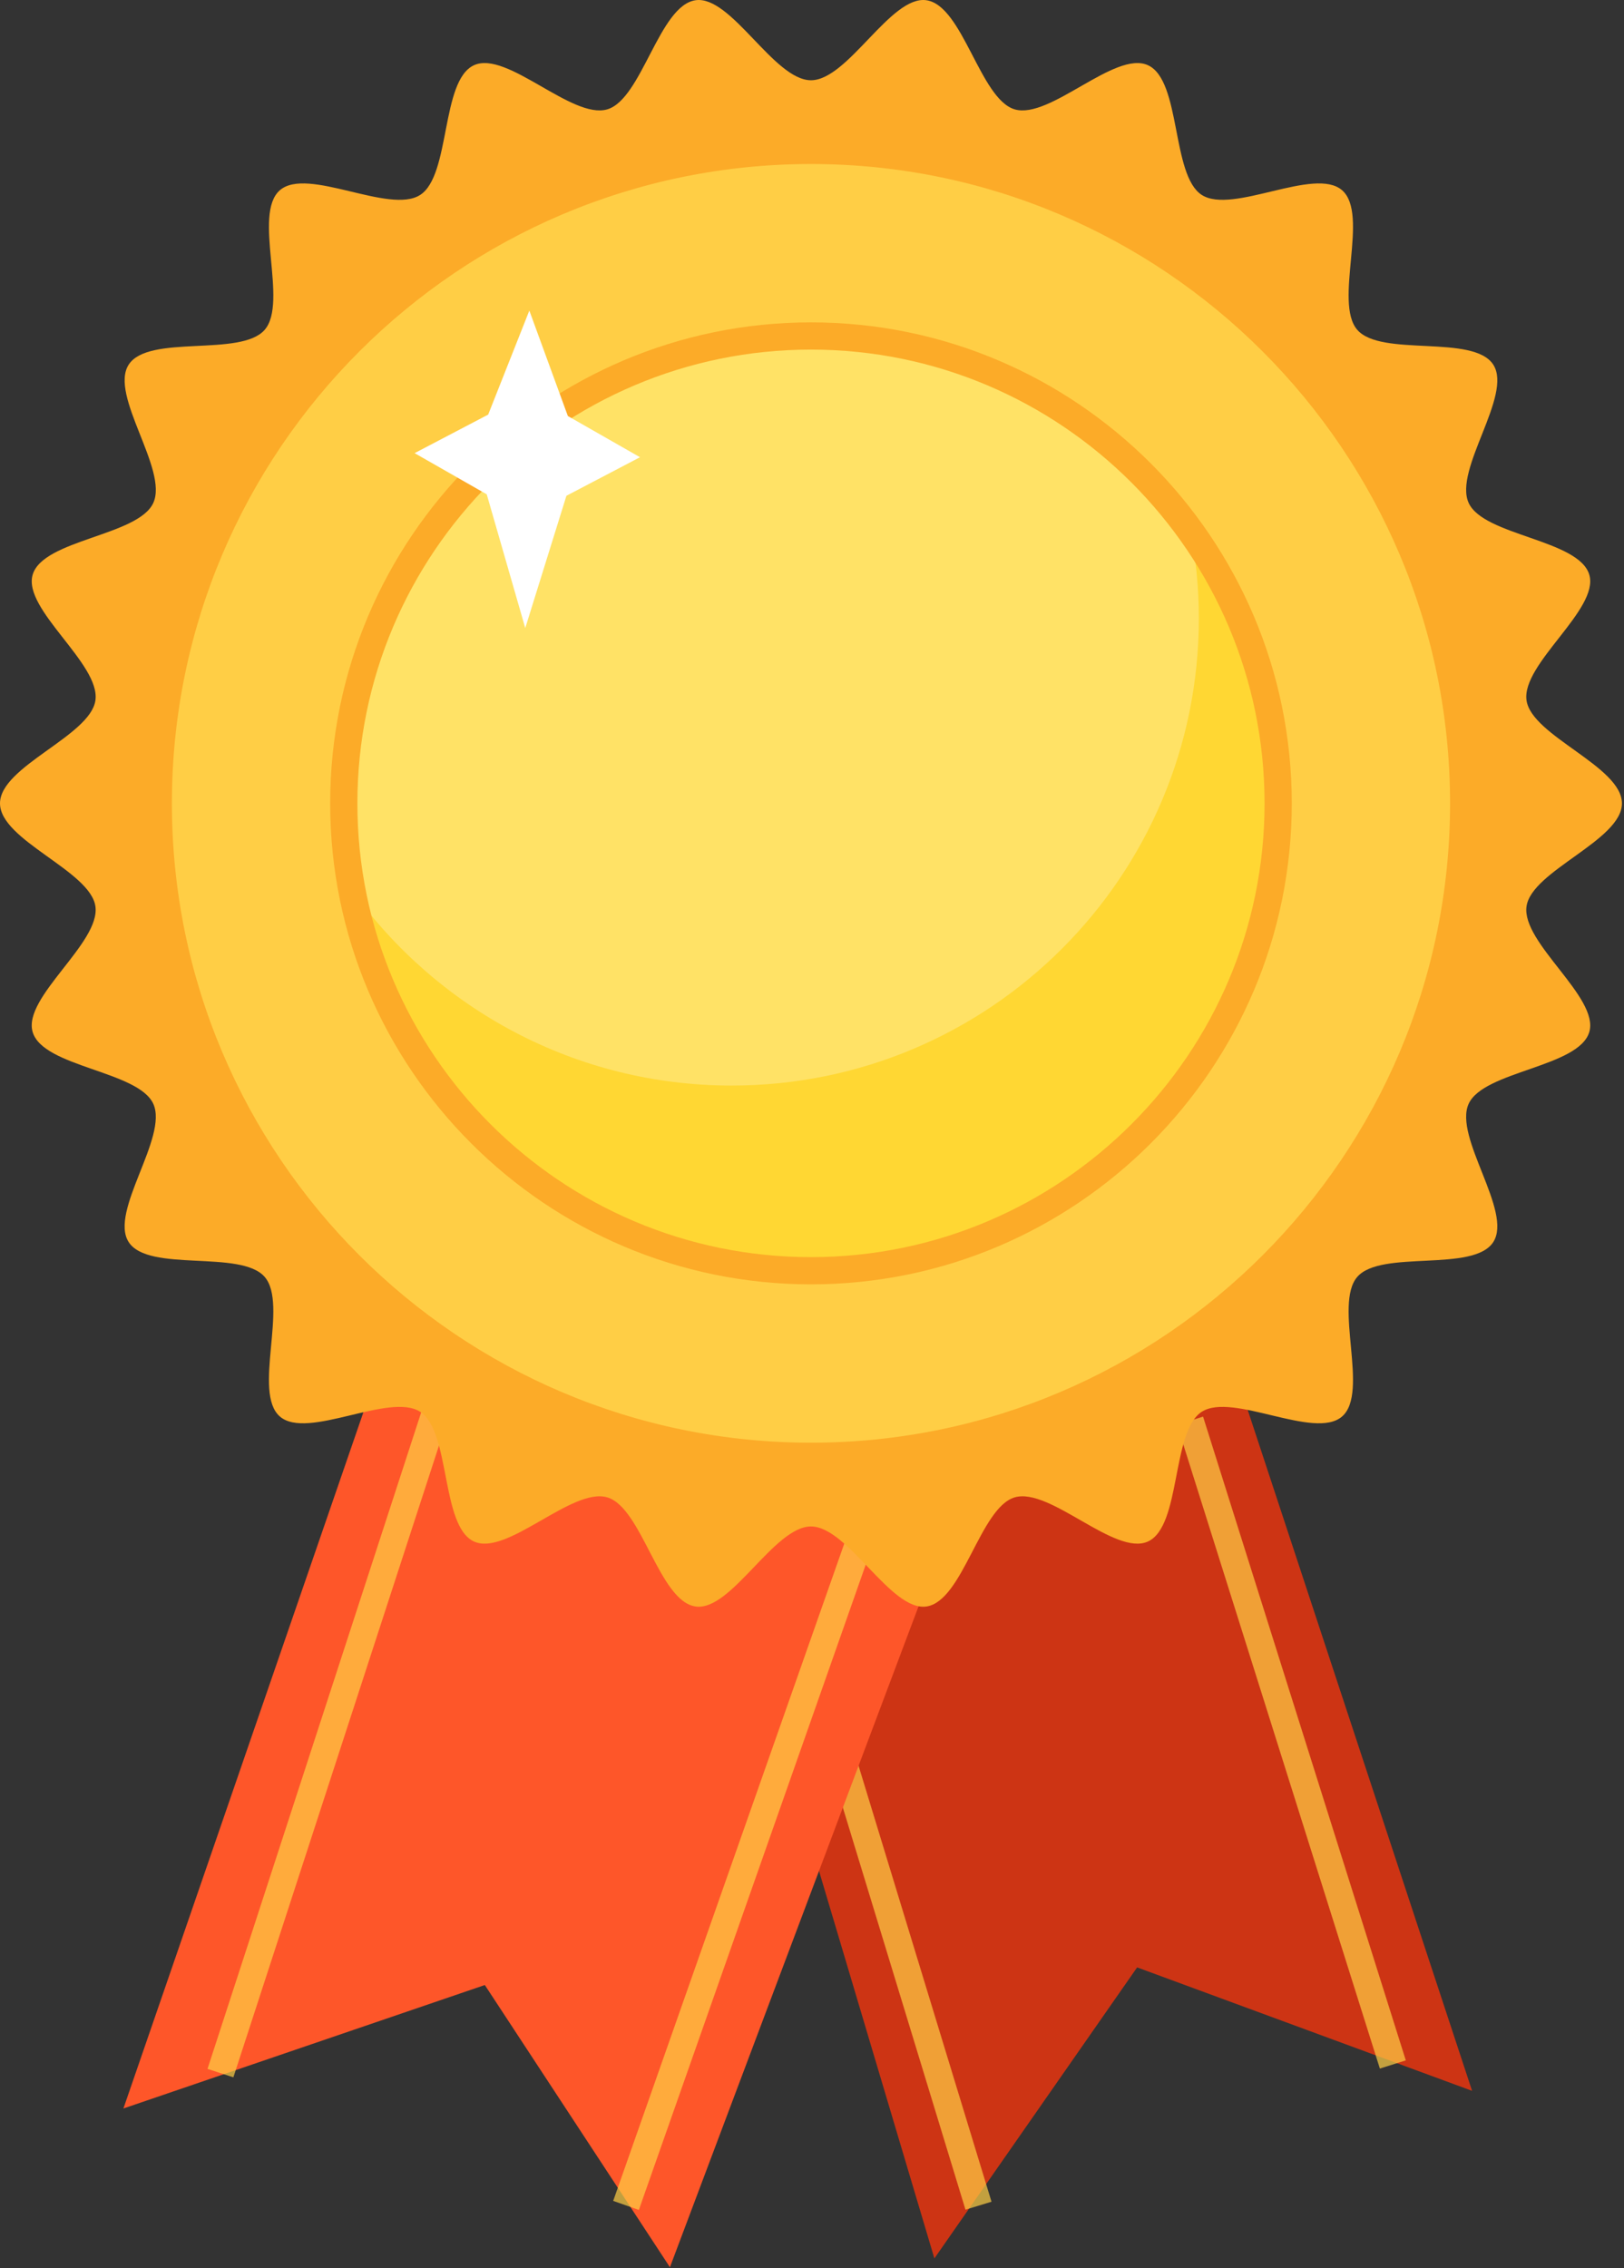 <?xml version="1.0" encoding="UTF-8"?> <svg xmlns="http://www.w3.org/2000/svg" width="525" height="733" viewBox="0 0 525 733" fill="none"><rect x="0" y="0" width="525" height="733" fill="#333333" stroke="none"/><path d="M222.273 461.931L302.064 729.799L367.606 635.76L475.893 675.656L390.403 416.336L222.273 461.931Z" fill="#CD3414"></path><g opacity="0.7"><path d="M267.197 536.663L258.781 539.23L312.114 714.052L320.529 711.485L267.197 536.663Z" fill="#FFCE45"></path></g><g opacity="0.7"><path d="M388.922 457.778L380.531 460.422L446.072 668.451L454.463 665.808L388.922 457.778Z" fill="#FFCE45"></path></g><path d="M125.385 433.434L39.895 681.355L156.731 641.46L216.573 732.649L316.312 467.63L125.385 433.434Z" fill="#FE5629"></path><g opacity="0.7"><path d="M146.876 423.482L67.082 668.561L75.447 671.284L155.241 426.206L146.876 423.482Z" fill="#FFCE45"></path></g><g opacity="0.7"><path d="M289.437 451.888L198.23 711.215L206.531 714.134L297.737 454.808L289.437 451.888Z" fill="#FFCE45"></path></g><path d="M0 259.605C0 247.624 29.204 237.851 30.847 226.324C32.531 214.51 7.269 196.945 10.557 185.729C13.902 174.318 44.676 173.183 49.554 162.519C54.486 151.736 35.232 127.728 41.598 117.842C48.003 107.896 77.843 115.488 85.563 106.585C93.298 97.666 81.56 69.205 90.48 61.47C99.382 53.75 125.89 69.397 135.835 62.992C145.721 56.626 142.447 26.007 153.23 21.075C163.894 16.197 184.899 38.684 196.31 35.338C207.526 32.05 213.053 1.755 224.867 0.071C236.394 -1.572 250.187 25.932 262.168 25.932C274.149 25.932 287.942 -1.572 299.469 0.071C311.283 1.755 316.811 32.05 328.027 35.338C339.438 38.683 360.444 16.197 371.107 21.075C381.89 26.007 378.616 56.626 388.502 62.992C398.448 69.397 424.955 53.75 433.858 61.47C442.777 69.205 431.039 97.666 438.775 106.585C446.495 115.487 476.336 107.896 482.74 117.842C489.106 127.728 469.852 151.736 474.784 162.519C479.662 173.183 510.436 174.318 513.781 185.729C517.069 196.945 491.807 214.509 493.49 226.323C495.133 237.85 524.337 247.622 524.337 259.604C524.337 271.585 495.133 281.357 493.49 292.885C491.806 304.699 517.068 322.264 513.78 333.48C510.435 344.891 479.661 346.026 474.783 356.69C469.851 367.473 489.105 391.481 482.739 401.367C476.334 411.313 446.494 403.721 438.774 412.624C431.039 421.543 442.777 450.004 433.857 457.739C424.955 465.459 398.447 449.812 388.501 456.217C378.615 462.583 381.889 493.202 371.106 498.134C360.442 503.012 339.437 480.525 328.026 483.871C316.81 487.159 311.283 517.454 299.469 519.138C287.942 520.781 274.149 493.277 262.168 493.277C250.187 493.277 236.394 520.781 224.867 519.138C213.053 517.454 207.525 487.159 196.309 483.871C184.898 480.526 163.893 503.012 153.228 498.134C142.445 493.202 145.719 462.583 135.833 456.217C125.887 449.812 99.38 465.459 90.477 457.739C81.558 450.004 93.296 421.543 85.56 412.624C77.84 403.722 47.999 411.313 41.595 401.367C35.229 391.481 54.483 367.473 49.551 356.69C44.673 346.026 13.899 344.891 10.554 333.48C7.266 322.264 32.528 304.7 30.844 292.886C29.204 281.358 0 271.586 0 259.605Z" fill="#FCAB28"></path><path d="M262.168 470.48C378.631 470.48 473.043 376.069 473.043 259.605C473.043 143.142 378.631 48.73 262.168 48.73C145.705 48.73 51.293 143.142 51.293 259.605C51.293 376.069 145.705 470.48 262.168 470.48Z" fill="#FFCE45"></path><path d="M262.169 474.753C204.701 474.753 150.673 452.374 110.036 411.737C69.4 371.1 47.02 317.072 47.02 259.603C47.02 202.134 69.399 148.106 110.036 107.469C150.673 66.833 204.701 44.453 262.169 44.453C319.637 44.453 373.667 66.832 414.304 107.469C454.94 148.106 477.32 202.134 477.32 259.603C477.32 317.072 454.941 371.1 414.304 411.737C373.667 452.374 319.638 474.753 262.169 474.753ZM262.169 53.003C148.249 53.003 55.569 145.684 55.569 259.604C55.569 373.524 148.249 466.205 262.169 466.205C376.089 466.205 468.771 373.524 468.771 259.604C468.771 145.684 376.089 53.003 262.169 53.003Z" fill="#FCAB28"></path><path d="M262.169 410.636C345.581 410.636 413.201 343.017 413.201 259.604C413.201 176.192 345.581 108.572 262.169 108.572C178.756 108.572 111.137 176.192 111.137 259.604C111.137 343.017 178.756 410.636 262.169 410.636Z" fill="#FFD733"></path><path d="M387.558 199.765C387.558 190.147 386.62 180.753 384.902 171.634C357.492 133.462 312.753 108.572 262.173 108.572C178.76 108.572 111.141 176.192 111.141 259.604C111.141 269.222 112.079 278.616 113.797 287.735C141.207 325.907 185.946 350.797 236.527 350.797C319.939 350.797 387.558 283.178 387.558 199.765Z" fill="#FFE266"></path><path d="M262.169 415.036C176.464 415.036 106.738 345.31 106.738 259.605C106.738 173.9 176.464 104.174 262.169 104.174C347.874 104.174 417.6 173.9 417.6 259.605C417.6 345.31 347.874 415.036 262.169 415.036ZM262.169 112.972C181.315 112.972 115.536 178.751 115.536 259.605C115.536 340.459 181.315 406.238 262.169 406.238C343.023 406.238 408.802 340.459 408.802 259.605C408.802 178.751 343.023 112.972 262.169 112.972Z" fill="#FCAB28"></path><path d="M157.815 133.978L171.121 100.365L183.576 134.444L206.895 147.75L183.111 160.205L169.804 202.948L157.35 159.739L134.031 146.433L157.815 133.978Z" fill="white"></path></svg> 
